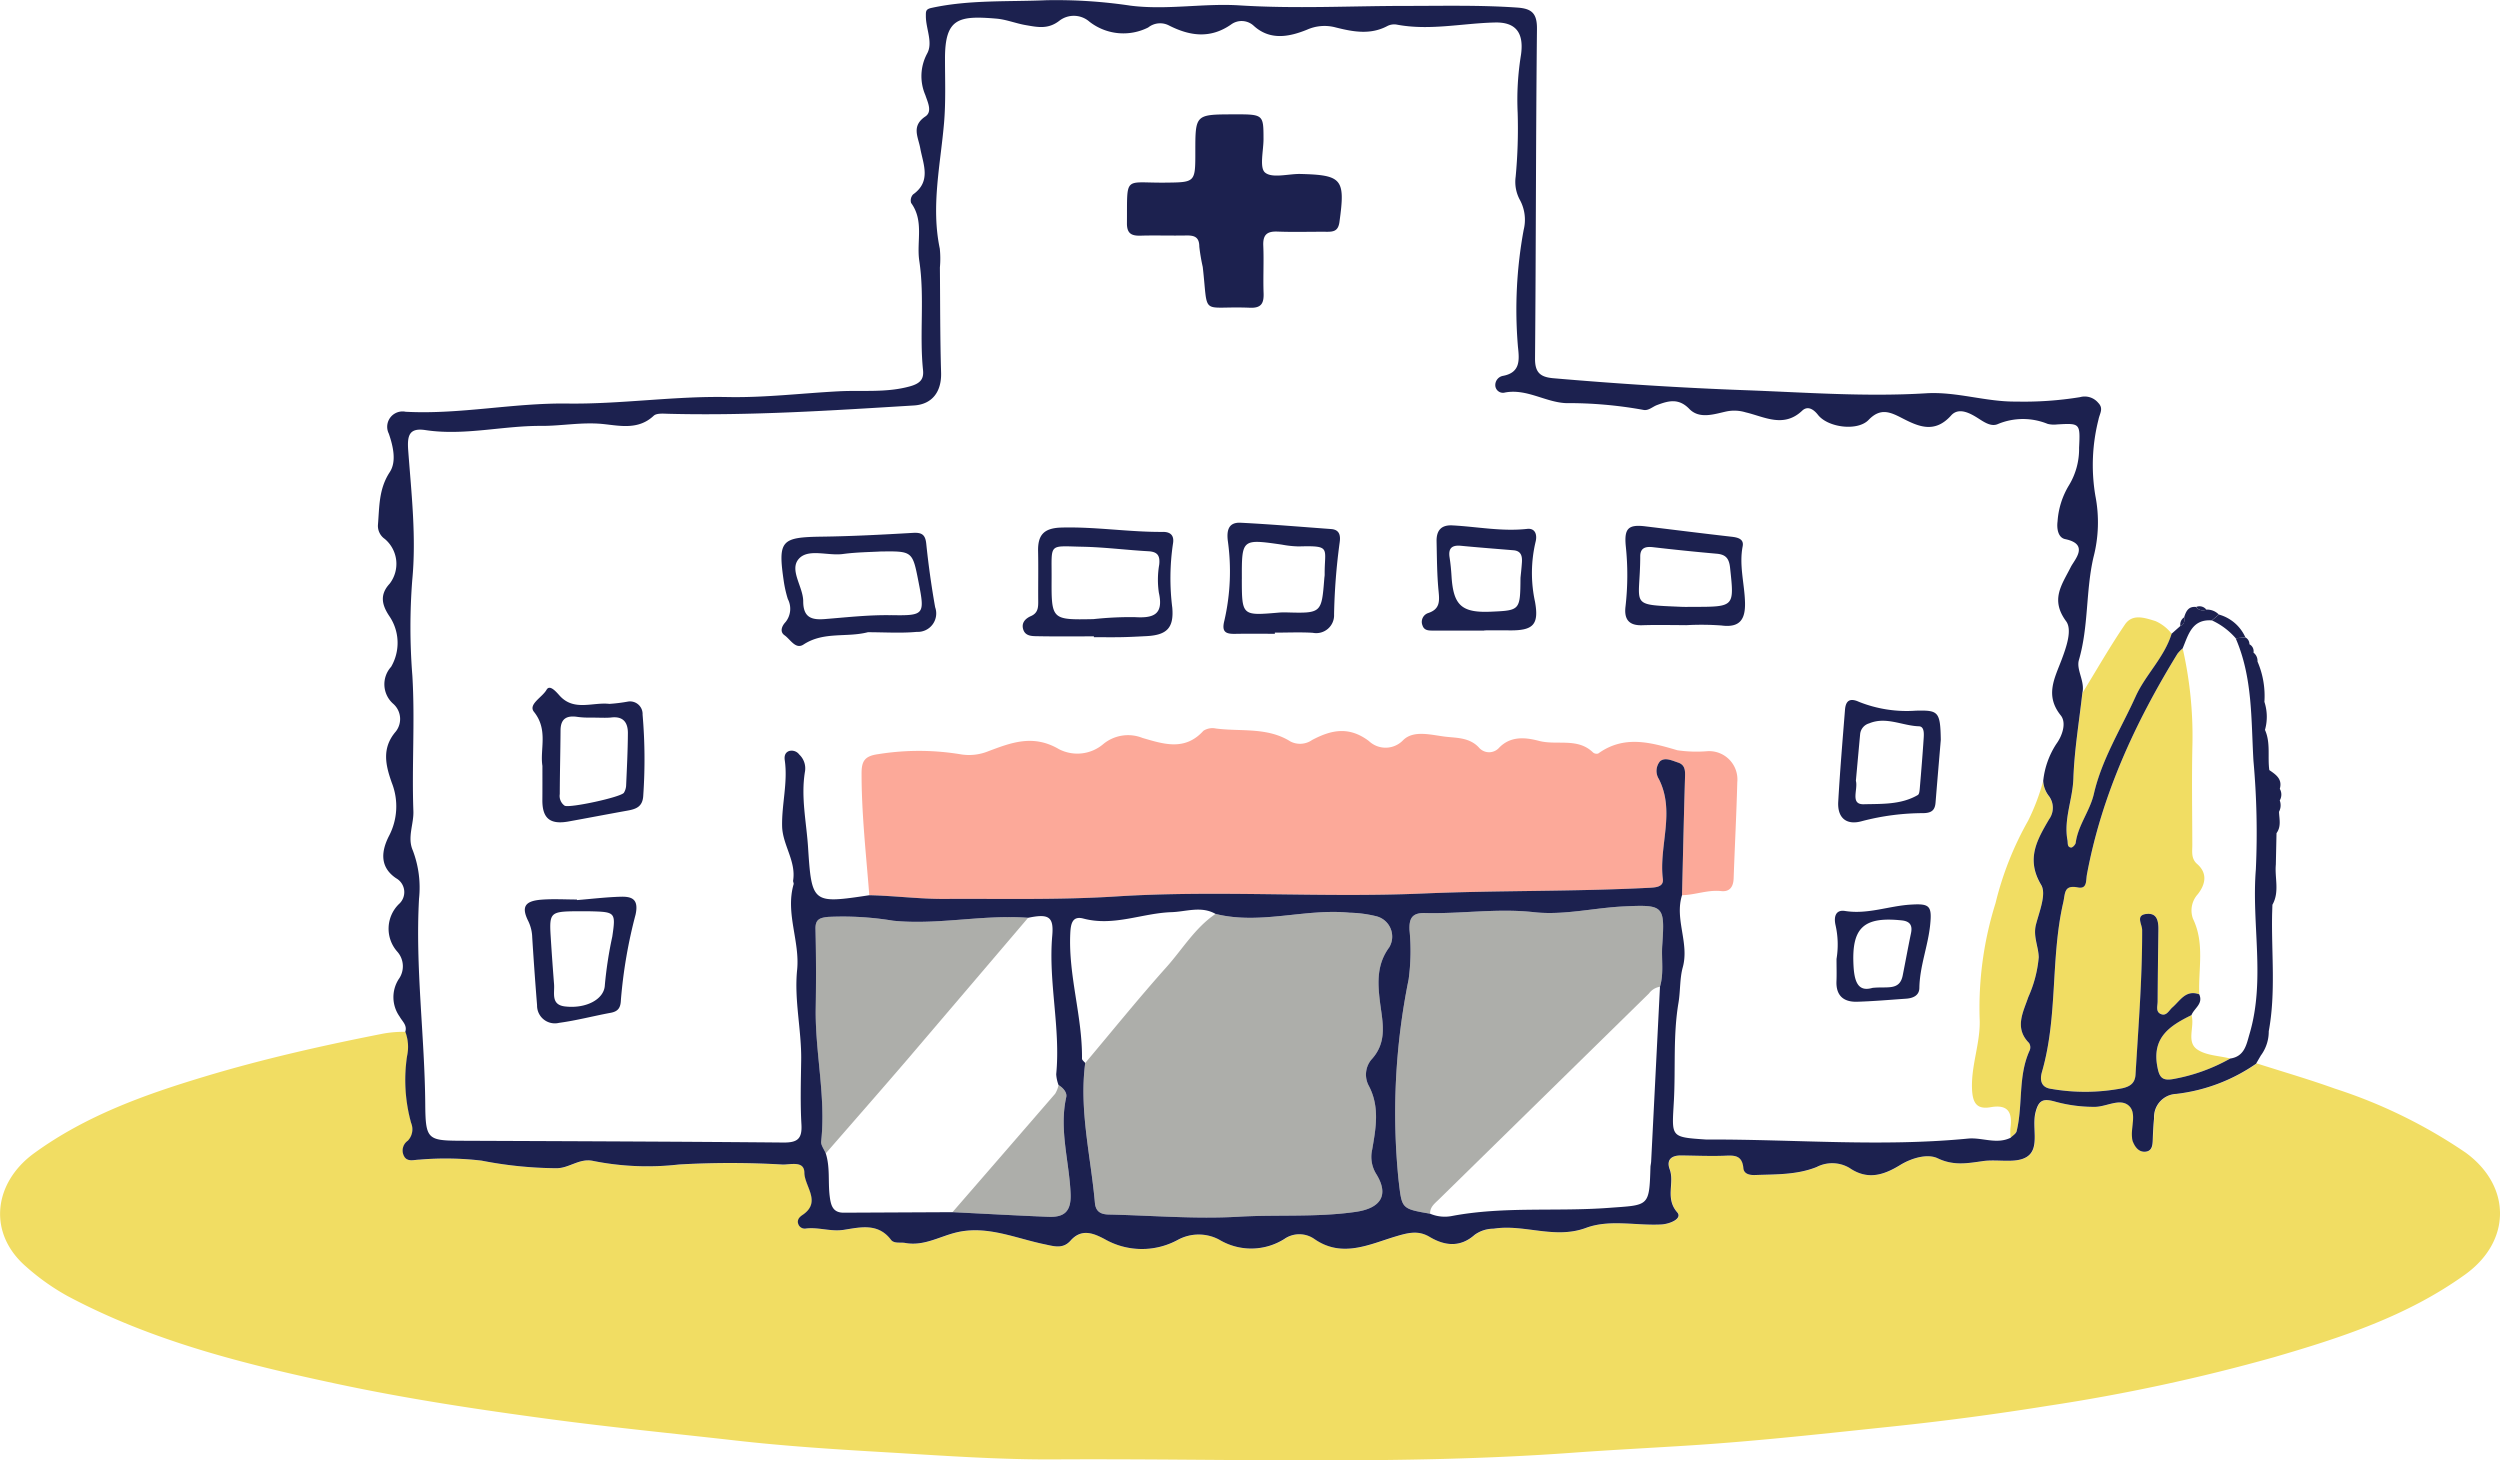<svg height="151.002" viewBox="0 0 258.495 151.002" width="258.495" xmlns="http://www.w3.org/2000/svg"><g transform="translate(-411.195 -2968.414)"><path d="m644.553 3078.372c2.693.863 5.413 1.649 8.072 2.607a52.8 52.8 0 0 1 13.506 6.611c4.74 3.448 4.767 9.144-.044 12.606-5.99 4.311-12.833 6.536-19.775 8.553a192.71 192.71 0 0 1 -23.362 5.023 294.958 294.958 0 0 1 -15.9 2.118c-6.937.724-13.862 1.506-20.828 1.959-4.136.269-8.277.473-12.406.774-17.841 1.3-35.7.583-53.552.691-5.963.035-11.932-.413-17.892-.761-5.033-.294-10.072-.622-15.08-1.189-6.4-.725-12.814-1.353-19.2-2.208-7.407-.991-14.784-2.1-22.085-3.659-9.585-2.045-19.086-4.411-27.825-9.073a23.622 23.622 0 0 1 -4.258-3.015c-4.07-3.5-3.381-8.712.795-11.751 5.3-3.856 11.342-6.031 17.539-7.9 6.1-1.844 12.306-3.241 18.555-4.47a12.085 12.085 0 0 1 2.312-.185 4.42 4.42 0 0 1 .184 2.513 16.613 16.613 0 0 0 .421 6.922 1.709 1.709 0 0 1 -.343 1.831 1.231 1.231 0 0 0 -.407 1.567c.33.673 1.042.4 1.587.392a31.849 31.849 0 0 1 6.447.1 41.368 41.368 0 0 0 7.741.786c1.319.006 2.376-1.059 3.782-.758a28.53 28.53 0 0 0 8.892.372 92.308 92.308 0 0 1 10.716.006c.838.014 2.231-.418 2.244.842.015 1.436 1.811 3.035-.2 4.375-.338.225-.6.533-.412.981a.716.716 0 0 0 .81.413c1.293-.147 2.526.345 3.875.14 1.655-.253 3.535-.754 4.877 1.022.324.43.978.243 1.484.335 1.975.358 3.622-.722 5.426-1.12 3.093-.683 5.991.638 8.947 1.251.992.205 1.922.526 2.713-.369 1.128-1.277 2.35-.785 3.528-.161a7.762 7.762 0 0 0 7.552.087 4.511 4.511 0 0 1 4.28-.038 6.421 6.421 0 0 0 6.733-.052 2.711 2.711 0 0 1 3.134 0c2.852 1.985 5.7.535 8.35-.258 1.376-.413 2.384-.664 3.561.036 1.609.959 3.194 1.071 4.642-.213a3.336 3.336 0 0 1 1.972-.639c3.172-.5 6.3 1.12 9.553-.084 2.457-.909 5.18-.211 7.781-.353.916-.05 2.2-.614 1.647-1.249-1.276-1.46-.26-3.03-.779-4.447-.372-1.017.2-1.452 1.2-1.44 1.435.018 2.872.078 4.307.036 1.018-.03 1.977-.193 2.111 1.279.055.606.649.731 1.222.71 2.144-.081 4.3-.006 6.357-.829a3.507 3.507 0 0 1 3.387.09c1.876 1.291 3.54.75 5.241-.293 1.208-.741 2.836-1.2 3.884-.7 1.667.8 3.107.51 4.709.287 1.53-.213 3.429.285 4.544-.46 1.336-.894.458-3.032.867-4.6.316-1.211.765-1.427 1.917-1.115a15.156 15.156 0 0 0 4.246.571c1.172-.021 2.517-.886 3.418-.173.926.734.266 2.2.394 3.335a1.528 1.528 0 0 0 .065.384c.225.578.593 1.108 1.24 1.094.779-.018.822-.677.84-1.3.022-.717.058-1.435.132-2.149a2.4 2.4 0 0 1 2.309-2.531 18.145 18.145 0 0 0 8.294-3.156z" fill="#f1dd63"/><path d="m635.751 3033.921c-.748 2.466-2.713 4.262-3.731 6.516-1.5 3.321-3.488 6.461-4.314 10.06-.409 1.783-1.634 3.234-1.88 5.065-.026.191-.324.5-.471.492-.43-.038-.327-.458-.383-.76-.4-2.172.539-4.214.612-6.359.1-2.961.6-5.909.926-8.859 1.456-2.368 2.838-4.792 4.4-7.09.784-1.152 2.052-.687 3.157-.353a4.384 4.384 0 0 1 1.656 1.284z" fill="#f1dd63"/><path d="m501.079 3060.982c-.327-4.2-.8-8.384-.8-12.606 0-1.259.318-1.792 1.715-1.983a26.437 26.437 0 0 1 8.506.011 5.281 5.281 0 0 0 2.868-.308c2.395-.9 4.658-1.784 7.325-.218a4.142 4.142 0 0 0 4.6-.546 4.022 4.022 0 0 1 4.035-.616c2.2.642 4.39 1.368 6.3-.742a1.727 1.727 0 0 1 1.291-.233c2.584.336 5.308-.169 7.707 1.341a2.174 2.174 0 0 0 2.233-.151c1.958-1.038 3.791-1.461 5.872.1a2.507 2.507 0 0 0 3.53-.069c1.113-1.128 3.013-.52 4.512-.362 1.132.12 2.45.093 3.394 1.168a1.381 1.381 0 0 0 1.968.029c1.248-1.358 2.87-1.121 4.2-.774 1.847.482 3.987-.365 5.582 1.2a.576.576 0 0 0 .536.1c2.665-1.918 5.39-1.157 8.186-.332a13.843 13.843 0 0 0 3.119.093 2.925 2.925 0 0 1 3.068 3.214c-.083 3.311-.261 6.619-.375 9.929-.03.874-.4 1.42-1.291 1.324-1.39-.149-2.687.4-4.046.425.1-4.1.19-8.209.313-12.313.02-.648-.037-1.18-.735-1.406-.612-.2-1.338-.565-1.851-.129a1.562 1.562 0 0 0 -.122 1.838c1.72 3.392-.013 6.9.412 10.338.1.841-.763.874-1.443.909-7.807.4-15.63.257-23.433.592-10.548.452-21.1-.367-31.637.3-5.917.377-11.838.221-17.753.257-2.58.017-5.186-.325-7.786-.38z" fill="#fca999"/><path d="m536.881 3062.911c4.633 1.156 9.243-.585 13.876-.122a12.554 12.554 0 0 1 2.7.354 2.166 2.166 0 0 1 1.384 3.226c-1.284 1.743-1.2 3.616-.966 5.563.254 2.1.855 4.193-.9 6.069a2.434 2.434 0 0 0 -.275 2.626c1.184 2.19.764 4.414.38 6.645a3.366 3.366 0 0 0 .442 2.569c1.341 2.192.392 3.514-2.15 3.88-4.026.58-8.07.267-12.1.5-4.458.26-8.954-.13-13.434-.226-.832-.018-1.35-.3-1.431-1.224-.424-4.809-1.639-9.562-1-14.445 2.789-3.311 5.51-6.682 8.393-9.908 1.663-1.858 2.957-4.07 5.081-5.507z" fill="#adaeaa"/><path d="m559.066 3093.909c-3.037-.517-2.906-.533-3.26-3.461a69.253 69.253 0 0 1 1.042-20.774 22.114 22.114 0 0 0 .092-5.07c-.058-1.185.233-1.82 1.593-1.784 3.758.1 7.478-.513 11.292-.087 3.046.34 6.206-.458 9.322-.6 4.1-.192 4.2-.065 3.923 4.031-.1 1.426.18 2.874-.237 4.28a1.736 1.736 0 0 0 -1.133.687q-10.879 10.667-21.76 21.331c-.415.401-.903.771-.874 1.447z" fill="#adaeaa"/><path d="m638.595 3071.219c-1.388-.5-1.961.653-2.769 1.352-.364.313-.631.987-1.257.66-.478-.25-.274-.821-.272-1.255.013-2.478.046-4.956.079-7.433.01-.846-.113-1.725-1.172-1.639-1.247.1-.51 1.052-.509 1.668.015 5-.387 9.976-.685 14.96-.054.889-.58 1.222-1.353 1.4a20.366 20.366 0 0 1 -7.367.065c-1.065-.141-1.193-.928-.951-1.764 1.655-5.722.873-11.749 2.2-17.517.214-.93.047-1.835 1.511-1.547.979.193.82-.709.935-1.331 1.536-8.256 5-15.725 9.358-22.827a3.516 3.516 0 0 1 .537-.554 40.859 40.859 0 0 1 1.011 9.771c-.084 3.509-.024 7.021-.015 10.531 0 .7-.145 1.428.5 1.991 1.142 1 .815 2.168.069 3.12a2.5 2.5 0 0 0 -.5 2.543c1.233 2.558.536 5.202.65 7.806z" fill="#f1dd63"/><path d="m517.5 3063.311q-6.181 7.258-12.368 14.512c-2.832 3.3-5.7 6.569-8.557 9.852-.168-.417-.519-.852-.476-1.244.506-4.626-.639-9.179-.563-13.784.045-2.726.042-5.454-.024-8.179-.025-1.008.456-1.156 1.282-1.247a31.831 31.831 0 0 1 6.736.391c4.67.472 9.306-.657 13.97-.301z" fill="#adaeaa"/><path d="m619.083 3086.058a6 6 0 0 1 -.016-.975c.222-1.592-.182-2.515-2.053-2.185-1.457.258-1.861-.484-1.916-1.9-.1-2.492.918-4.856.786-7.3a36.183 36.183 0 0 1 1.645-11.9 33.289 33.289 0 0 1 3.37-8.524 22.264 22.264 0 0 0 1.554-4.1 2.793 2.793 0 0 0 .613 1.6 2.028 2.028 0 0 1 -.005 2.374c-1.246 2.134-2.414 4.115-.818 6.787.558.936-.19 2.745-.54 4.1-.314 1.217.263 2.273.286 3.382a12.713 12.713 0 0 1 -1.076 4.1c-.505 1.521-1.466 3.171.075 4.726a.833.833 0 0 1 .085.747c-1.24 2.673-.689 5.627-1.361 8.382-.064.267-.412.461-.629.686z" fill="#f1dd63"/><path d="m509.68 3093.75q5.32-6.122 10.62-12.25a2.935 2.935 0 0 0 .347-.889c.484.28.9.78.794 1.245-.752 3.384.324 6.679.452 10.016.073 1.912-.754 2.426-2.35 2.36-3.287-.137-6.575-.319-9.863-.482z" fill="#adaeaa"/><path d="m637.792 3073.371c.355 1.179-.561 2.745.579 3.544.915.642 2.27.655 3.43.948a18.661 18.661 0 0 1 -5.842 2.109c-1.25.242-1.513-.214-1.714-1.374-.516-2.977 1.378-4.159 3.547-5.227z" fill="#f1dd63"/><g fill="#1c214f"><path d="m640.62 3031.955-.713.609a7.259 7.259 0 0 1 2.455 1.843l1-.092a4.235 4.235 0 0 0 -2.742-2.36z"/><path d="m636.642 3033.146c.418-.178.457-.523.4-.911a.9.9 0 0 0 -.4.911z"/><path d="m638.263 3031.176a.877.877 0 0 0 1.064.273.893.893 0 0 0 -1.064-.273z"/><path d="m635.737 3033.951.013-.031h-.024z"/><path d="m644.536 3078.365h-.037.054z"/><path d="m545.579 2986.4c-1.234 0-2.856.463-3.58-.144-.6-.5-.156-2.268-.159-3.474-.006-2.554 0-2.554-3.151-2.544-3.9.014-3.9.013-3.9 3.89 0 3.161 0 3.137-3.114 3.17-4.324.047-3.912-.809-3.957 4.183-.01 1.081.465 1.329 1.418 1.3 1.566-.046 3.134.012 4.7-.019.835-.017 1.363.143 1.365 1.157a19.553 19.553 0 0 0 .356 2.1c.6 5.267-.317 4 4.891 4.215 1.18.047 1.438-.48 1.4-1.52-.059-1.63.038-3.266-.032-4.9-.048-1.117.375-1.5 1.472-1.455 1.7.066 3.4.007 5.092.02.716.005 1.184-.086 1.311-1.007.619-4.464.309-4.866-4.112-4.972z"/><path d="m506.967 3024.625c-.1-.96-.487-1.164-1.387-1.112-3.117.18-6.238.347-9.359.389-4.3.06-4.611.367-3.967 4.737a12.376 12.376 0 0 0 .4 1.712 2.185 2.185 0 0 1 -.234 2.383c-.378.4-.634 1-.1 1.37.594.415 1.136 1.49 1.952.956 2.1-1.377 4.448-.7 6.661-1.276 1.686 0 3.382.117 5.054-.035a1.909 1.909 0 0 0 1.9-2.55 90.897 90.897 0 0 1 -.92-6.574zm-3.674 7.4c-2.288-.039-4.547.22-6.814.4-1.37.109-2.231-.158-2.233-1.836 0-1.513-1.5-3.281-.424-4.426.98-1.044 2.982-.258 4.526-.465 1.415-.19 2.855-.2 3.887-.26 3.312-.045 3.312-.045 3.934 3.146.664 3.401.631 3.497-2.876 3.436z"/><path d="m531.432 3023.412c-3.5.028-6.976-.547-10.493-.449-1.832.051-2.445.782-2.408 2.457s0 3.38.013 5.07c.005.668.018 1.29-.752 1.626-.561.245-1.01.685-.8 1.372.213.71.909.7 1.469.709 1.946.039 3.893.015 5.84.015v.086c.911 0 1.823.015 2.734 0s1.817-.063 2.725-.111c2.1-.112 2.821-.863 2.647-2.936a24.385 24.385 0 0 1 .068-6.6c.155-.851-.23-1.245-1.043-1.239zm-2.921 8.812a35.971 35.971 0 0 0 -4.266.207c-4.337.081-4.338.081-4.316-4.265.018-3.64-.375-3.292 3.211-3.22 2.266.046 4.526.34 6.792.466.948.053 1.224.454 1.126 1.369a9.2 9.2 0 0 0 -.04 2.913c.515 2.293-.58 2.653-2.507 2.53z"/><path d="m467.28 3047.61c-.275-1.709.626-3.727-.873-5.592-.626-.778.859-1.5 1.3-2.282.325-.57.964.174 1.345.6 1.481 1.654 3.423.658 5.151.858a16.631 16.631 0 0 0 1.926-.239 1.3 1.3 0 0 1 1.508 1.348 54.268 54.268 0 0 1 .07 8.36c-.054 1.143-.706 1.4-1.605 1.562-2.044.367-4.084.76-6.127 1.129-1.909.345-2.713-.327-2.7-2.22.011-1.104.005-2.207.005-3.524zm4.923-5a8.453 8.453 0 0 1 -1.272-.067c-1.117-.172-1.769.148-1.777 1.39-.014 2.2-.072 4.391-.08 6.587a1.239 1.239 0 0 0 .5 1.2c.476.278 5.856-.885 6.134-1.342a1.591 1.591 0 0 0 .227-.725c.079-1.816.173-3.633.182-5.45 0-1.049-.453-1.738-1.679-1.607-.578.067-1.169.016-2.238.016z"/><path d="m543.011 3033.946c-1.367 0-2.735-.019-4.1.007-.989.019-1.421-.194-1.119-1.368a22.723 22.723 0 0 0 .352-8.289c-.131-1.143.144-1.893 1.338-1.832 3.119.158 6.232.425 9.348.652.943.068.978.767.878 1.427a63.632 63.632 0 0 0 -.573 7.39 1.847 1.847 0 0 1 -2.209 1.91c-1.3-.077-2.609-.016-3.913-.016zm-3.414-5.684c.007 3.818.007 3.818 3.755 3.5a6.9 6.9 0 0 1 .775-.029c3.715.107 3.715.108 4-3.524.011-.13.037-.259.036-.389-.026-2.763.737-3-2.68-2.907a10.41 10.41 0 0 1 -1.744-.186c-4.15-.595-4.15-.597-4.139 3.535z"/><path d="m470.854 3061.482c1.487-.122 2.973-.3 4.462-.347 1.176-.037 1.947.2 1.6 1.829a50.369 50.369 0 0 0 -1.52 8.816c-.026.786-.243 1.2-1.041 1.352-1.788.33-3.553.8-5.351 1.042a1.836 1.836 0 0 1 -2.277-1.82q-.282-3.5-.5-7a4.137 4.137 0 0 0 -.4-1.679c-.739-1.473-.391-2.092 1.319-2.234 1.226-.1 2.468-.019 3.7-.019zm.632 1.156h-.976c-2.356.039-2.523.206-2.382 2.5q.156 2.525.356 5.047c.071.9-.349 2.11 1.108 2.29 2.165.267 4.1-.721 4.144-2.222a41.2 41.2 0 0 1 .769-5c.368-2.5.318-2.547-2.238-2.612-.261-.006-.521 0-.781-.003z"/><path d="m564.674 3033.615h-5.256c-.457 0-.96.02-1.138-.528a.961.961 0 0 1 .589-1.285c1.259-.416 1.167-1.281 1.065-2.337-.162-1.679-.162-3.375-.2-5.065-.023-1.079.426-1.725 1.629-1.662 2.577.134 5.13.654 7.738.362.838-.093 1.064.609.863 1.365a14 14 0 0 0 -.05 6.178c.426 2.391-.2 2.987-2.705 2.95-.846-.012-1.692 0-2.538 0zm3.737-5.456c.029-.308.106-.953.148-1.6s-.08-1.182-.872-1.249c-1.81-.151-3.622-.287-5.431-.463-.947-.092-1.328.262-1.175 1.22.1.64.16 1.29.2 1.938.189 3.01 1.051 3.789 4.076 3.656s3.024-.133 3.054-3.502z"/><path d="m585.49 3033.051c-1.5 0-3-.039-4.5.011-1.41.048-1.879-.655-1.72-1.942a28.578 28.578 0 0 0 .027-6.243c-.174-1.824.259-2.254 2.016-2.041 2.975.361 5.948.736 8.925 1.075.653.074 1.292.236 1.146.988-.386 1.979.2 3.9.243 5.842.035 1.673-.5 2.6-2.42 2.349a28.289 28.289 0 0 0 -3.72-.03zm.756-1.89c4.313 0 4.27.005 3.838-4.016-.1-.978-.432-1.394-1.381-1.478q-3.3-.291-6.584-.674c-.784-.092-1.325.067-1.327.942-.009 5.209-1.306 4.981 4.282 5.224.39.017.781.002 1.172.002z"/><path d="m611.869 3044.916c-.143 1.7-.349 4.091-.542 6.481-.063.788-.405 1.073-1.251 1.094a25.109 25.109 0 0 0 -6.346.824c-1.616.463-2.561-.323-2.466-2 .181-3.175.448-6.345.7-9.516.074-.924.49-1.252 1.441-.817a13.284 13.284 0 0 0 5.9.912c2.287-.045 2.52.05 2.564 3.022zm-8.78 4.233c.246.88-.633 2.46.817 2.423 1.857-.047 3.86.059 5.589-.957.159-.093.183-.477.205-.732.143-1.68.282-3.362.393-5.044.034-.508.1-1.31-.486-1.328-1.72-.053-3.383-1.038-5.152-.3a1.282 1.282 0 0 0 -.926 1.12c-.15 1.619-.296 3.235-.44 4.818z"/><path d="m601.088 3067.562a9.087 9.087 0 0 0 -.11-3.526c-.181-.848.027-1.583.992-1.429 2.326.374 4.5-.514 6.759-.656 1.971-.124 2.246.092 2.041 2.1-.225 2.2-1.082 4.281-1.116 6.516-.012.789-.662 1.06-1.372 1.109-1.685.117-3.369.265-5.056.316-1.4.043-2.205-.624-2.143-2.129.03-.714.005-1.431.005-2.301zm3.7 3c1.509-.177 2.819.337 3.143-1.287.29-1.459.555-2.924.859-4.381.171-.818-.128-1.226-.954-1.314-4.039-.426-5.226.82-4.984 4.814.111 1.772.612 2.553 1.94 2.168z"/><path d="m635.736 3033.952h.005l.01-.028z"/><path d="m646.917 3051.178a1.194 1.194 0 0 0 .005-1.2c.288-1.009-.4-1.471-1.084-1.938-.194-1.38.152-2.819-.45-4.155a4.962 4.962 0 0 0 -.058-2.9 8.994 8.994 0 0 0 -.714-4.17 1.075 1.075 0 0 0 -.414-.921.81.81 0 0 0 -.421-.864.773.773 0 0 0 -.423-.711l-1 .092c1.765 4.054 1.59 8.388 1.839 12.663a83 83 0 0 1 .249 11.227c-.459 5.673 1 11.4-.644 16.988-.33 1.123-.514 2.358-2.005 2.577a18.642 18.642 0 0 1 -5.841 2.11c-1.25.242-1.514-.214-1.715-1.374-.516-2.977 1.378-4.159 3.547-5.227.275-.714 1.249-1.169.8-2.152-1.388-.5-1.961.653-2.77 1.352-.363.313-.63.987-1.256.66-.478-.25-.274-.821-.272-1.255.013-2.478.046-4.956.078-7.433.011-.846-.112-1.725-1.171-1.639-1.247.1-.511 1.052-.509 1.668.015 5-.387 9.976-.685 14.96-.054.889-.58 1.222-1.353 1.4a20.366 20.366 0 0 1 -7.367.065c-1.065-.141-1.193-.928-.951-1.764 1.655-5.722.873-11.749 2.2-17.517.214-.93.047-1.835 1.511-1.547.979.193.82-.709.935-1.331 1.536-8.256 5-15.725 9.358-22.827a3.516 3.516 0 0 1 .537-.554c.595-1.4.95-3.048 3.028-2.9l.713-.609a1.7 1.7 0 0 0 -1.293-.506.877.877 0 0 1 -1.064-.273c-.783-.08-1.037.45-1.222 1.059.058.388.019.733-.4.911q-.452.4-.9.8c-.754 2.452-2.707 4.244-3.721 6.489-1.5 3.321-3.488 6.461-4.314 10.06-.409 1.783-1.634 3.234-1.88 5.065-.026.191-.324.5-.471.492-.43-.038-.327-.458-.383-.76-.4-2.172.539-4.214.611-6.359.1-2.961.6-5.909.927-8.859.3-1.195-.65-2.393-.355-3.41 1.012-3.475.7-7.1 1.5-10.6a14.336 14.336 0 0 0 .2-6.4 19.118 19.118 0 0 1 .323-7.854c.118-.635.564-1.142-.027-1.743a1.82 1.82 0 0 0 -1.888-.584 36.215 36.215 0 0 1 -6.6.456c-3.154.035-6.155-1.05-9.324-.856-6.233.382-12.479-.094-18.7-.321-6.6-.241-13.222-.666-19.819-1.236-1.358-.117-1.913-.586-1.9-2.05.1-11.354.08-22.708.2-34.062.018-1.629-.548-2.109-2.034-2.213-3.835-.268-7.669-.173-11.506-.172-5.73 0-11.452.31-17.2-.054-3.731-.237-7.516.5-11.267.03a51.858 51.858 0 0 0 -8.736-.565c-3.957.172-7.927-.059-11.843.79-.641.138-.6.364-.6.9.013 1.294.756 2.709.126 3.834a4.925 4.925 0 0 0 -.179 4.288c.236.727.744 1.7.011 2.2-1.484.993-.759 2.1-.541 3.282.3 1.655 1.171 3.437-.744 4.79a.922.922 0 0 0 -.2.876c1.361 1.865.547 4 .847 5.991.567 3.759 0 7.536.386 11.29.092.9-.238 1.375-1.358 1.685-2.456.68-4.906.381-7.356.511-3.833.2-7.669.671-11.494.594-5.546-.113-11.037.747-16.559.672-5.6-.076-11.122 1.147-16.728.849a1.588 1.588 0 0 0 -1.741 2.266c.466 1.353.8 2.9.1 3.972-1.139 1.734-1.07 3.548-1.22 5.4a1.643 1.643 0 0 0 .7 1.51 3.366 3.366 0 0 1 .51 4.626c-1.09 1.172-.769 2.253-.046 3.343a4.911 4.911 0 0 1 .192 5.257 2.684 2.684 0 0 0 .231 3.832 2.093 2.093 0 0 1 .25 2.863c-1.5 1.744-1.024 3.544-.407 5.3a6.614 6.614 0 0 1 -.318 5.542c-.7 1.4-1.042 3.11.765 4.325a1.646 1.646 0 0 1 .279 2.676 3.574 3.574 0 0 0 -.171 4.9 2.276 2.276 0 0 1 .148 2.869 3.454 3.454 0 0 0 .105 3.857c.275.5.8.889.585 1.568a4.42 4.42 0 0 1 .184 2.513 16.613 16.613 0 0 0 .421 6.922 1.709 1.709 0 0 1 -.343 1.831 1.232 1.232 0 0 0 -.407 1.568c.33.672 1.042.4 1.587.391a31.849 31.849 0 0 1 6.447.1 41.368 41.368 0 0 0 7.741.786c1.319.006 2.376-1.059 3.782-.758a28.53 28.53 0 0 0 8.892.372 92.308 92.308 0 0 1 10.716.006c.838.015 2.231-.418 2.244.842.015 1.436 1.811 3.035-.2 4.375-.338.225-.6.533-.412.981a.716.716 0 0 0 .81.413c1.293-.147 2.526.345 3.875.14 1.655-.253 3.535-.754 4.877 1.022.324.43.978.243 1.484.335 1.975.358 3.623-.723 5.426-1.121 3.093-.682 5.991.638 8.947 1.251.992.206 1.922.527 2.713-.368 1.128-1.277 2.35-.785 3.528-.161a7.762 7.762 0 0 0 7.552.087 4.511 4.511 0 0 1 4.28-.038 6.421 6.421 0 0 0 6.733-.052 2.711 2.711 0 0 1 3.134 0c2.852 1.985 5.7.535 8.35-.258 1.376-.413 2.384-.664 3.561.036 1.609.959 3.194 1.071 4.642-.213a3.336 3.336 0 0 1 1.972-.639c3.173-.5 6.3 1.12 9.553-.084 2.457-.909 5.181-.211 7.781-.353.916-.05 2.2-.614 1.647-1.249-1.276-1.46-.261-3.03-.779-4.448-.372-1.016.2-1.451 1.2-1.439 1.435.018 2.872.078 4.306.036 1.019-.03 1.979-.193 2.112 1.279.055.606.649.731 1.222.71 2.144-.081 4.3-.006 6.357-.829a3.507 3.507 0 0 1 3.387.09c1.876 1.291 3.54.75 5.241-.293 1.208-.741 2.836-1.2 3.884-.7 1.667.8 3.107.51 4.709.287 1.53-.213 3.429.285 4.544-.46 1.336-.894.458-3.033.867-4.6.316-1.211.765-1.427 1.917-1.115a15.156 15.156 0 0 0 4.246.571c1.172-.021 2.517-.886 3.418-.172.926.733.266 2.2.394 3.334a1.528 1.528 0 0 0 .065.384c.224.578.593 1.108 1.24 1.094.779-.018.822-.677.84-1.3.022-.717.058-1.435.132-2.149a2.4 2.4 0 0 1 2.309-2.531 18.145 18.145 0 0 0 8.294-3.156h-.037l.477-.819a4.152 4.152 0 0 0 .816-2.5c.744-4.028.264-8.094.348-12.143l.031-.94c.756-1.33.225-2.769.354-4.152q.034-1.626.07-3.251c.507-.688.286-1.461.259-2.212a1.435 1.435 0 0 0 .076-1.17zm-127.373 43.052c-3.288-.135-6.576-.317-9.864-.48l-11.247.054c-1.141.005-1.329-.774-1.446-1.685-.19-1.478.055-2.995-.409-4.445-.168-.416-.519-.851-.476-1.243.506-4.626-.639-9.179-.563-13.784.045-2.726.042-5.454-.024-8.179-.025-1.008.456-1.156 1.282-1.247a31.831 31.831 0 0 1 6.736.391c4.664.472 9.3-.657 13.971-.3 2.106-.437 2.667-.137 2.493 1.839-.423 4.8.874 9.542.408 14.338a3.806 3.806 0 0 0 .243 1.121c.483.28.9.78.794 1.245-.752 3.384.324 6.679.452 10.016.073 1.911-.754 2.429-2.35 2.359zm35.294-27.861c-1.284 1.743-1.2 3.616-.966 5.563.254 2.1.855 4.193-.9 6.068a2.435 2.435 0 0 0 -.275 2.627c1.184 2.19.764 4.414.38 6.645a3.366 3.366 0 0 0 .442 2.569c1.341 2.192.392 3.514-2.15 3.88-4.026.58-8.07.267-12.1.5-4.458.26-8.954-.13-13.434-.226-.832-.018-1.35-.3-1.431-1.224-.424-4.809-1.639-9.562-1-14.444-.116-.151-.334-.3-.333-.452.046-4.357-1.416-8.57-1.212-12.947.048-1 .213-1.84 1.355-1.537 3.146.836 6.082-.564 9.126-.662 1.5-.048 3.06-.663 4.537.18 4.633 1.156 9.243-.585 13.876-.122a12.554 12.554 0 0 1 2.7.354 2.166 2.166 0 0 1 1.385 3.228zm27.995 4.07-.913 18.077c-.01.194-.065.386-.071.58-.127 4.146-.145 3.9-4.35 4.212-5.376.4-10.8-.173-16.135.83a3.882 3.882 0 0 1 -2.3-.229c-3.037-.517-2.907-.533-3.26-3.461a69.251 69.251 0 0 1 1.042-20.774 22.114 22.114 0 0 0 .092-5.07c-.058-1.185.233-1.82 1.593-1.784 3.758.1 7.478-.513 11.292-.087 3.046.34 6.206-.458 9.322-.6 4.1-.192 4.2-.065 3.923 4.031-.096 1.421.182 2.869-.235 4.275zm38.08 1.083c-.505 1.521-1.466 3.171.075 4.726a.827.827 0 0 1 .084.747c-1.239 2.673-.689 5.627-1.36 8.382-.064.262-.412.456-.629.681-1.459.711-2.949-.057-4.407.084-8.838.857-17.678.092-26.517.095-.2 0-.392.009-.586 0-3.742-.252-3.505-.24-3.3-4.035.179-3.361-.093-6.745.473-10.1.206-1.215.121-2.5.444-3.671.693-2.517-.863-4.969-.077-7.457.1-4.1.19-8.208.313-12.312.02-.648-.037-1.18-.735-1.406-.612-.2-1.338-.565-1.851-.129a1.562 1.562 0 0 0 -.121 1.838c1.719 3.392-.014 6.9.411 10.338.1.841-.763.874-1.443.909-7.807.4-15.63.257-23.433.592-10.548.452-21.1-.367-31.637.3-5.918.377-11.838.221-17.754.257-2.575.015-5.181-.327-7.781-.382-5.866.879-5.96.885-6.335-4.956-.167-2.59-.753-5.176-.324-7.8a1.963 1.963 0 0 0 -.587-1.791.978.978 0 0 0 -1.041-.367c-.437.159-.518.538-.457.961.33 2.288-.322 4.537-.274 6.811.04 1.934 1.458 3.6 1.138 5.623-.019.122.083.27.051.383-.866 2.993.661 5.889.363 8.848-.318 3.146.464 6.231.419 9.359-.031 2.213-.1 4.431.027 6.637.085 1.5-.429 1.877-1.878 1.863-10.966-.1-21.933-.137-32.9-.182-3.866-.016-4.087 0-4.119-3.776-.058-7.089-1.037-14.144-.644-21.252a10.8 10.8 0 0 0 -.646-5c-.585-1.336.112-2.7.063-4.057-.17-4.661.175-9.311-.105-14a63.547 63.547 0 0 1 -.015-9.855c.435-4.488-.085-8.98-.416-13.456-.112-1.526.1-2.344 1.775-2.089 4.013.61 7.977-.457 11.994-.433 2.081.013 4.241-.42 6.431-.188 1.745.185 3.617.61 5.179-.857.3-.287 1-.219 1.519-.206 8.481.215 16.936-.345 25.391-.861 1.923-.117 2.868-1.456 2.811-3.391-.107-3.621-.092-7.246-.124-10.868a10.2 10.2 0 0 0 -.01-1.955c-.918-4.37.066-8.657.438-12.978.189-2.2.1-4.427.1-6.642-.011-4.221 1.4-4.494 5.318-4.163 1.025.087 2.019.5 3.041.672 1.2.206 2.314.467 3.5-.481a2.452 2.452 0 0 1 3.08.128 5.7 5.7 0 0 0 6.075.593 1.976 1.976 0 0 1 2.156-.2c2.132 1.079 4.246 1.4 6.41-.106a1.837 1.837 0 0 1 2.35.141c1.7 1.549 3.7 1.124 5.492.4a4.439 4.439 0 0 1 2.972-.238c1.771.444 3.569.795 5.328-.136a1.562 1.562 0 0 1 .945-.163c3.419.658 6.8-.133 10.2-.211 2.218-.051 3 1.13 2.69 3.338a28.866 28.866 0 0 0 -.345 5.994 53.377 53.377 0 0 1 -.208 6.627 3.9 3.9 0 0 0 .466 2.438 4.306 4.306 0 0 1 .361 3.057 45.452 45.452 0 0 0 -.588 12.089c.142 1.323.28 2.672-1.582 3a.969.969 0 0 0 -.759 1.028.794.794 0 0 0 1.014.685c2.24-.409 4.151 1 6.277 1.1a43.5 43.5 0 0 1 7.988.694c.545.13.961-.315 1.438-.493 1.145-.426 2.219-.761 3.343.4 1.057 1.089 2.584.53 3.866.254a4.029 4.029 0 0 1 1.963.1c1.909.445 3.92 1.651 5.841-.174.528-.5 1.125-.215 1.63.431 1.035 1.323 4.1 1.709 5.235.524 1.22-1.269 2.215-.828 3.452-.19 1.7.878 3.374 1.636 5.079-.268.8-.891 1.98-.235 2.857.329.635.409 1.323.857 1.99.553a6.726 6.726 0 0 1 5.133-.014 2.718 2.718 0 0 0 .973.058c2.382-.136 2.409-.139 2.281 2.419a7.221 7.221 0 0 1 -1.063 3.9 8.221 8.221 0 0 0 -1.162 3.7c-.1.754.051 1.685.785 1.838 2.54.53.966 2.126.586 2.879-.94 1.866-2.139 3.369-.486 5.616.65.884.021 2.675-.455 3.947-.724 1.937-1.763 3.711-.1 5.785.611.762.167 2.1-.456 2.949a8.6 8.6 0 0 0 -1.357 3.82 2.793 2.793 0 0 0 .613 1.6 2.028 2.028 0 0 1 -.005 2.374c-1.246 2.134-2.414 4.115-.818 6.787.558.936-.19 2.745-.54 4.1-.314 1.217.263 2.273.286 3.382a12.713 12.713 0 0 1 -1.083 4.126z"/></g></g></svg>